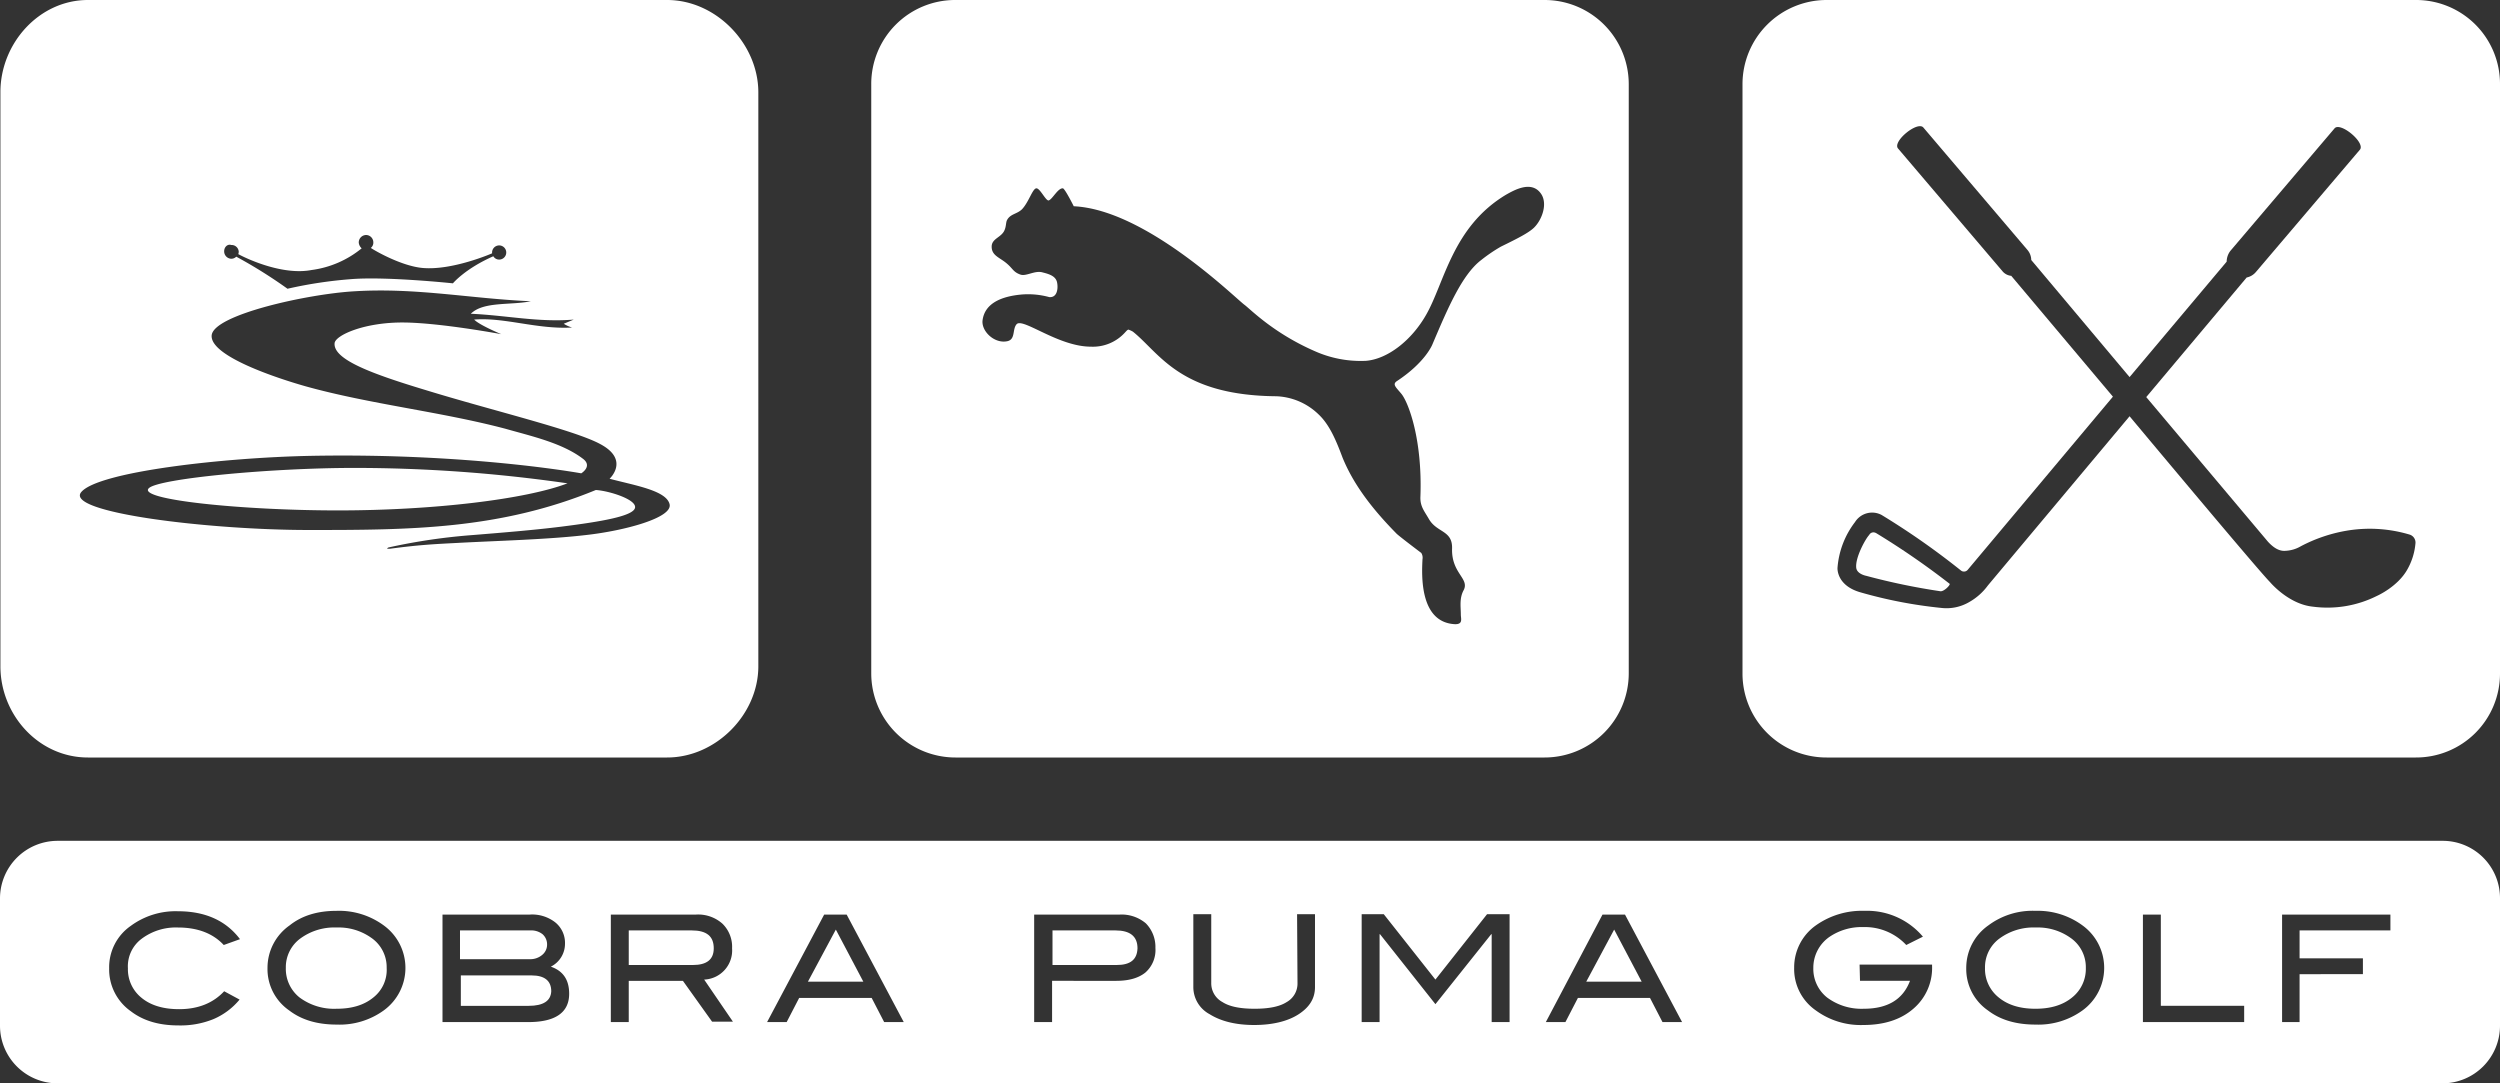 <svg id="Layer_1" data-name="Layer 1" xmlns="http://www.w3.org/2000/svg" viewBox="0 0 600 260" fill="white"><rect x="0" y="0" width="600" height="260" fill="#333333" stroke="none"/><path d="M127.6,234.1h-17v7.3h16.3c3.5,0,5.3-1.2,5.4-3.5C132.3,235.4,130.7,234.1,127.6,234.1Z"/><path d="M171.3,227.6c0-2.9-1.7-4.3-5.3-4.3H150.9v8.3h15.4C169.6,231.6,171.3,230.3,171.3,227.6Z"/><path d="M496.8,225a13.5,13.5,0,0,0-8.2-2.4,13.79,13.79,0,0,0-8.8,2.7,8.53,8.53,0,0,0-3.4,7,8.77,8.77,0,0,0,3.3,7.1c2.2,1.8,5.1,2.7,8.8,2.7s6.6-.9,8.8-2.7a8.77,8.77,0,0,0,3.3-7.1A8.55,8.55,0,0,0,496.8,225Z"/><polygon points="380.7 235.6 394 235.6 387.4 223.1 380.7 235.6"/><path d="M267.7,223.3H252.6v8.3H268c3.3,0,4.9-1.3,5-4C273,224.7,271.2,223.3,267.7,223.3Z"/><polygon points="193.9 235.6 207.2 235.6 200.6 223.1 193.9 235.6"/><path d="M130.1,229.2a3.17,3.17,0,0,0,1.2-2.5,3.25,3.25,0,0,0-1.1-2.5,4.37,4.37,0,0,0-2.9-.9H110.4v6.9h16.7A4.36,4.36,0,0,0,130.1,229.2Z"/><path d="M586.3,201.8H13.8A13.83,13.83,0,0,0,0,215.6v30.6A13.83,13.83,0,0,0,13.8,260H586.2A13.83,13.83,0,0,0,600,246.2V215.6A13.74,13.74,0,0,0,586.3,201.8ZM34,239.5q3.3,2.7,9,2.7c4.6,0,8.2-1.5,10.8-4.3l3.7,2a16.56,16.56,0,0,1-6.3,4.7,21,21,0,0,1-8.4,1.5c-4.6,0-8.4-1.1-11.4-3.4a12.26,12.26,0,0,1-5.2-10.3,12.08,12.08,0,0,1,5.2-10.2,18.12,18.12,0,0,1,11.3-3.5c6.5,0,11.5,2.2,14.9,6.7l-3.9,1.4c-2.6-2.8-6.3-4.2-11-4.2a13.69,13.69,0,0,0-8.7,2.7,8.23,8.23,0,0,0-3.3,7.1A8.77,8.77,0,0,0,34,239.5Zm58.1,3a18.07,18.07,0,0,1-11.3,3.4c-4.6,0-8.4-1.1-11.4-3.4a12.08,12.08,0,0,1-5.2-10.2,12.44,12.44,0,0,1,5.3-10.2c3-2.4,6.8-3.5,11.3-3.5a18.12,18.12,0,0,1,11.3,3.5,12.6,12.6,0,0,1,0,20.4Zm34.7,2.8H106.2V219.5h20.9a9,9,0,0,1,6.2,1.9,6.33,6.33,0,0,1,2.3,5.1,6.15,6.15,0,0,1-3.4,5.5c2.9,1,4.4,3.1,4.4,6.5C136.6,243,133.3,245.3,126.8,245.3Zm44.1-.1-7-9.8h-13v9.9h-4.3V219.5H167a8.74,8.74,0,0,1,6.4,2.2,7.75,7.75,0,0,1,2.3,5.9,7,7,0,0,1-6.7,7.5l6.9,10.1Zm41.3.1-3-5.8H191.8l-3,5.8h-4.7l13.7-25.8h5.4l13.7,25.8Zm62.7-11.9c-1.6,1.3-3.9,2-7,2H252.5v9.9h-4.3V219.5h20.5a9,9,0,0,1,6.3,2.1,8.07,8.07,0,0,1,2.3,5.9A7.2,7.2,0,0,1,274.9,233.4Zm40.7,3.5c0,2.7-1.3,4.8-3.9,6.5S305.4,246,301,246s-8-.9-10.7-2.6a7.37,7.37,0,0,1-3.9-6.5V219.4h4.3v16.5a5.1,5.1,0,0,0,2.7,4.6c1.7,1.1,4.3,1.6,7.7,1.6s6-.5,7.7-1.6a5.09,5.09,0,0,0,2.6-4.6l-.1-16.5h4.3Zm46.7,8.4H358V224.2h-.1L344.5,241l-13.3-16.8h-.1v21.1h-4.3V219.4h5.3l12.4,15.7,12.4-15.7h5.4Zm36.7,0-3-5.8H378.7l-3,5.8H371l13.6-25.8H390l13.7,25.8Zm64.7-13.4a12.85,12.85,0,0,1-4.5,10.2q-4.5,3.9-12,3.9a18.22,18.22,0,0,1-11.4-3.5,12.08,12.08,0,0,1-5.2-10.2,12.34,12.34,0,0,1,5.2-10.2,19.12,19.12,0,0,1,11.7-3.5,17.54,17.54,0,0,1,14,6.2l-4,2a13.57,13.57,0,0,0-10.3-4.3,13.71,13.71,0,0,0-8.2,2.4,9,9,0,0,0-3.8,7.4,8.77,8.77,0,0,0,3.3,7.1,13.79,13.79,0,0,0,8.8,2.7c5.7,0,9.4-2.2,11.1-6.7h-12l-.1-3.9h17.4Zm36.1,10.6a18.07,18.07,0,0,1-11.3,3.4c-4.6,0-8.4-1.1-11.4-3.4a12.08,12.08,0,0,1-5.2-10.2,12.44,12.44,0,0,1,5.3-10.2,17.72,17.72,0,0,1,11.3-3.5,18.12,18.12,0,0,1,11.3,3.5,12.6,12.6,0,0,1,0,20.4Zm38.8,2.8H514.3V219.5h4.3v21.9h20Zm35.1-22H551.9V230h15.2v3.8H551.9v11.5h-4.2V219.5h26Z"/><path d="M89,225a13.5,13.5,0,0,0-8.2-2.4,13.79,13.79,0,0,0-8.8,2.7,8.53,8.53,0,0,0-3.4,7,8.77,8.77,0,0,0,3.3,7.1,13.89,13.89,0,0,0,8.9,2.7c3.7,0,6.6-.9,8.8-2.7a8.41,8.41,0,0,0,3.2-7.1A8.55,8.55,0,0,0,89,225Z"/><path d="M229.3,181.8H370.7a20.21,20.21,0,0,0,20.2-20.2V20.2A20.21,20.21,0,0,0,370.7,0H229.3a20.14,20.14,0,0,0-20.2,20.2V161.6A20.21,20.21,0,0,0,229.3,181.8ZM245,70.7a19.14,19.14,0,0,1,6.8.6c1.9.2,2.2-2,1.9-3.5s-1.8-2-3.4-2.4c-1.9-.6-4,1-5.4.5-1.7-.6-1.8-1.4-3.2-2.6-1.7-1.5-3.7-1.9-3.7-4.1,0-2,2.4-2.2,3.1-4,.4-.9.3-1.9.6-2.4.8-1.5,2.4-1.4,3.6-2.6,1.6-1.7,2.5-4.9,3.4-5s2.3,3.1,3,2.9c.9-.3,2.2-3,3.4-2.9.5.1,2.6,4.3,2.6,4.3,17.1.8,38.2,21.5,40.9,23.6,1.4,1,6.9,6.8,17,11.2a27,27,0,0,0,12.2,2.3c5.2-.4,11-4.9,14.5-11.1,4.4-7.7,6.3-21.1,19.2-28.8,1.8-1,5.9-3.4,8.2-.4,1.9,2.4.4,6.5-1.6,8.4-1.3,1.2-3.6,2.4-7.9,4.5a38.24,38.24,0,0,0-4.7,3.2c-4.6,3.5-8,11.5-11.7,20.2,0,0-1.6,4.3-8.6,8.9-1.1.8-.1,1.5,1.2,3.1,1.7,2.2,5,11,4.5,24.6-.1,2.3.9,3.4,2,5.3,1.9,3.4,5.7,2.7,5.6,7.1-.2,6,4.2,7.2,2.8,10-1.1,2-.7,4-.7,5.9,0,1,.6,2.4-1.5,2.3-8.4-.5-7.9-11.7-7.7-15.6a2.11,2.11,0,0,0-.3-1.5c-.4-.3-5.7-4.3-6-4.7-6.4-6.5-10.5-12.3-12.9-18.2-1.5-4-3.1-7.9-5.8-10.4a15.37,15.37,0,0,0-10.1-4.3c-23.2-.2-28-10.4-34.4-15.5a5.82,5.82,0,0,0-1.1-.5c-.3.1-.6.5-.8.7a10.39,10.39,0,0,1-8.2,3.4c-7.8,0-16.3-7-17.8-5.4-1.1,1.2-.2,3.7-2.3,4.1-3,.6-6.1-2.3-5.9-4.9C236.3,72.5,240.9,71.1,245,70.7Z"/><path d="M579.8,0H438.4a20.21,20.21,0,0,0-20.2,20.2V161.6a20.14,20.14,0,0,0,20.2,20.2H579.8A20.14,20.14,0,0,0,600,161.6V20.2A20.14,20.14,0,0,0,579.8,0Zm-.1,130.5a15.31,15.31,0,0,1-1.9,6.1c-2.3,4.2-7.3,6.4-7.3,6.4a26.51,26.51,0,0,1-15.4,2.6c-5.9-.6-10.3-5.9-10.3-5.9-2.9-2.9-33.7-39.8-33.7-39.8l-34,40.6a14.14,14.14,0,0,1-4.5,4,10.74,10.74,0,0,1-6.7,1.4,109.8,109.8,0,0,1-19.6-3.8c-5.6-1.7-5.3-5.8-5.3-5.8a20.58,20.58,0,0,1,4.2-11,4.84,4.84,0,0,1,6.4-1.7,181.8,181.8,0,0,1,19,13.3,1.17,1.17,0,0,0,1.7-.2l34.8-41.5-24.4-29a3.11,3.11,0,0,1-2.1-1.1L455.5,35.6c-1.3-1.7,4.7-6.6,6.1-5l25,29.4a3.78,3.78,0,0,1,.9,2.4l23.6,28.1,23.3-27.7a4.32,4.32,0,0,1,.9-2.6l25-29.4c1.4-1.6,7.4,3.4,6.1,5.1l-25,29.4a3.93,3.93,0,0,1-2.2,1.3L515.1,95.3,544.3,130c1.1,1.2,2.5,2.3,4.1,2.2a8,8,0,0,0,3.8-1.1,36.72,36.72,0,0,1,10.8-3.7,33.31,33.31,0,0,1,15.3.9A2,2,0,0,1,579.7,130.5Z"/><path d="M450.2,127.9l-.3-.1a1.14,1.14,0,0,0-1.3.6c-.8.8-3.4,5.4-3.1,7.9.2,1.5,2.4,1.9,2.4,1.9a157.54,157.54,0,0,0,17.8,3.7c.9.1,2.5-1.6,2.2-1.8A187.17,187.17,0,0,0,450.2,127.9Z"/><path d="M81.1,122.5c23.1,0,45.2-2.7,55.1-6.5a357.74,357.74,0,0,0-51.1-3.7c-19.9,0-46.5,2.5-49.3,4.8C32.4,119.9,58,122.5,81.1,122.5Z"/><path d="M21.1,181.8h139c11.7,0,21.9-10.3,21.9-21.9V22c-.1-11.6-10.2-22-21.9-22H21.1C9.4,0,.1,10.4.1,22.1V159.9C.1,171.6,9.3,181.8,21.1,181.8Zm34.4-123a1.71,1.71,0,0,1,1.8,1.7l-.1.5c2.6,1.4,10.9,5.1,17.6,3.8a23.86,23.86,0,0,0,12-5.2,2.1,2.1,0,0,1-.7-1.4,1.79,1.79,0,0,1,1.8-1.8,1.77,1.77,0,0,1,1.7,1.8,1.61,1.61,0,0,1-.6,1.3c1,.7,7.3,4.3,12.3,4.8,7.2.7,16.8-3.5,16.8-3.5v-.2a1.7,1.7,0,1,1,1.7,1.7,1.6,1.6,0,0,1-1.4-.8c-6.8,3-9.7,6.5-9.7,6.5s-16.1-1.7-24.5-1A104.52,104.52,0,0,0,69,69.3a115.9,115.9,0,0,0-12.3-7.7,1.66,1.66,0,0,1-1.2.5,1.77,1.77,0,0,1-1.7-1.8C53.8,59.3,54.6,58.5,55.5,58.8Zm-36,59.3c4.1-4.9,34.2-8.3,55.3-8.7,37.9-.7,64.7,4.2,64.7,4.2s2.8-1.7.4-3.5c-5-3.8-12.3-5.4-18.6-7.2-15.5-4.1-32.6-5.9-48-10.2-6.7-1.9-22.9-7.2-22.5-12.2s23.3-10,34.4-10.6c14.7-.9,28,1.8,42.2,2.4-4.8,1-11.4,0-14.4,3,8.7.4,16.2,2.1,24.7,1.4l-2.4,1a7.18,7.18,0,0,0,2,.9c-8.3.5-16.3-2.5-23.5-1.9,1.2,1.3,6.5,3.5,6.5,3.5S105.9,77.5,97,77.4c-9.6-.1-16.6,3.1-16.7,5-.3,3.9,8.9,7.3,21.8,11.2,15.9,4.9,35.8,9.6,42,13,7.1,3.8,2.2,8.3,2.2,8.3,6,1.6,13.6,2.8,14.4,6.1s-11,6.4-20,7.4c-9.3,1.1-21.8,1.4-30.9,1.9-5.9.3-9.5.5-16.2,1.4h-.4c-.3,0-.3-.1-.3-.1l.3-.2a142.59,142.59,0,0,1,20.4-3c7.4-.6,14.7-1.2,21.1-2,9.5-1.2,17.2-2.5,17.7-4.5s-6.2-4.1-9.4-4.3c-23.1,9.5-44.6,9.6-68.8,9.6S15.4,123,19.5,118.1Z"/></svg>
